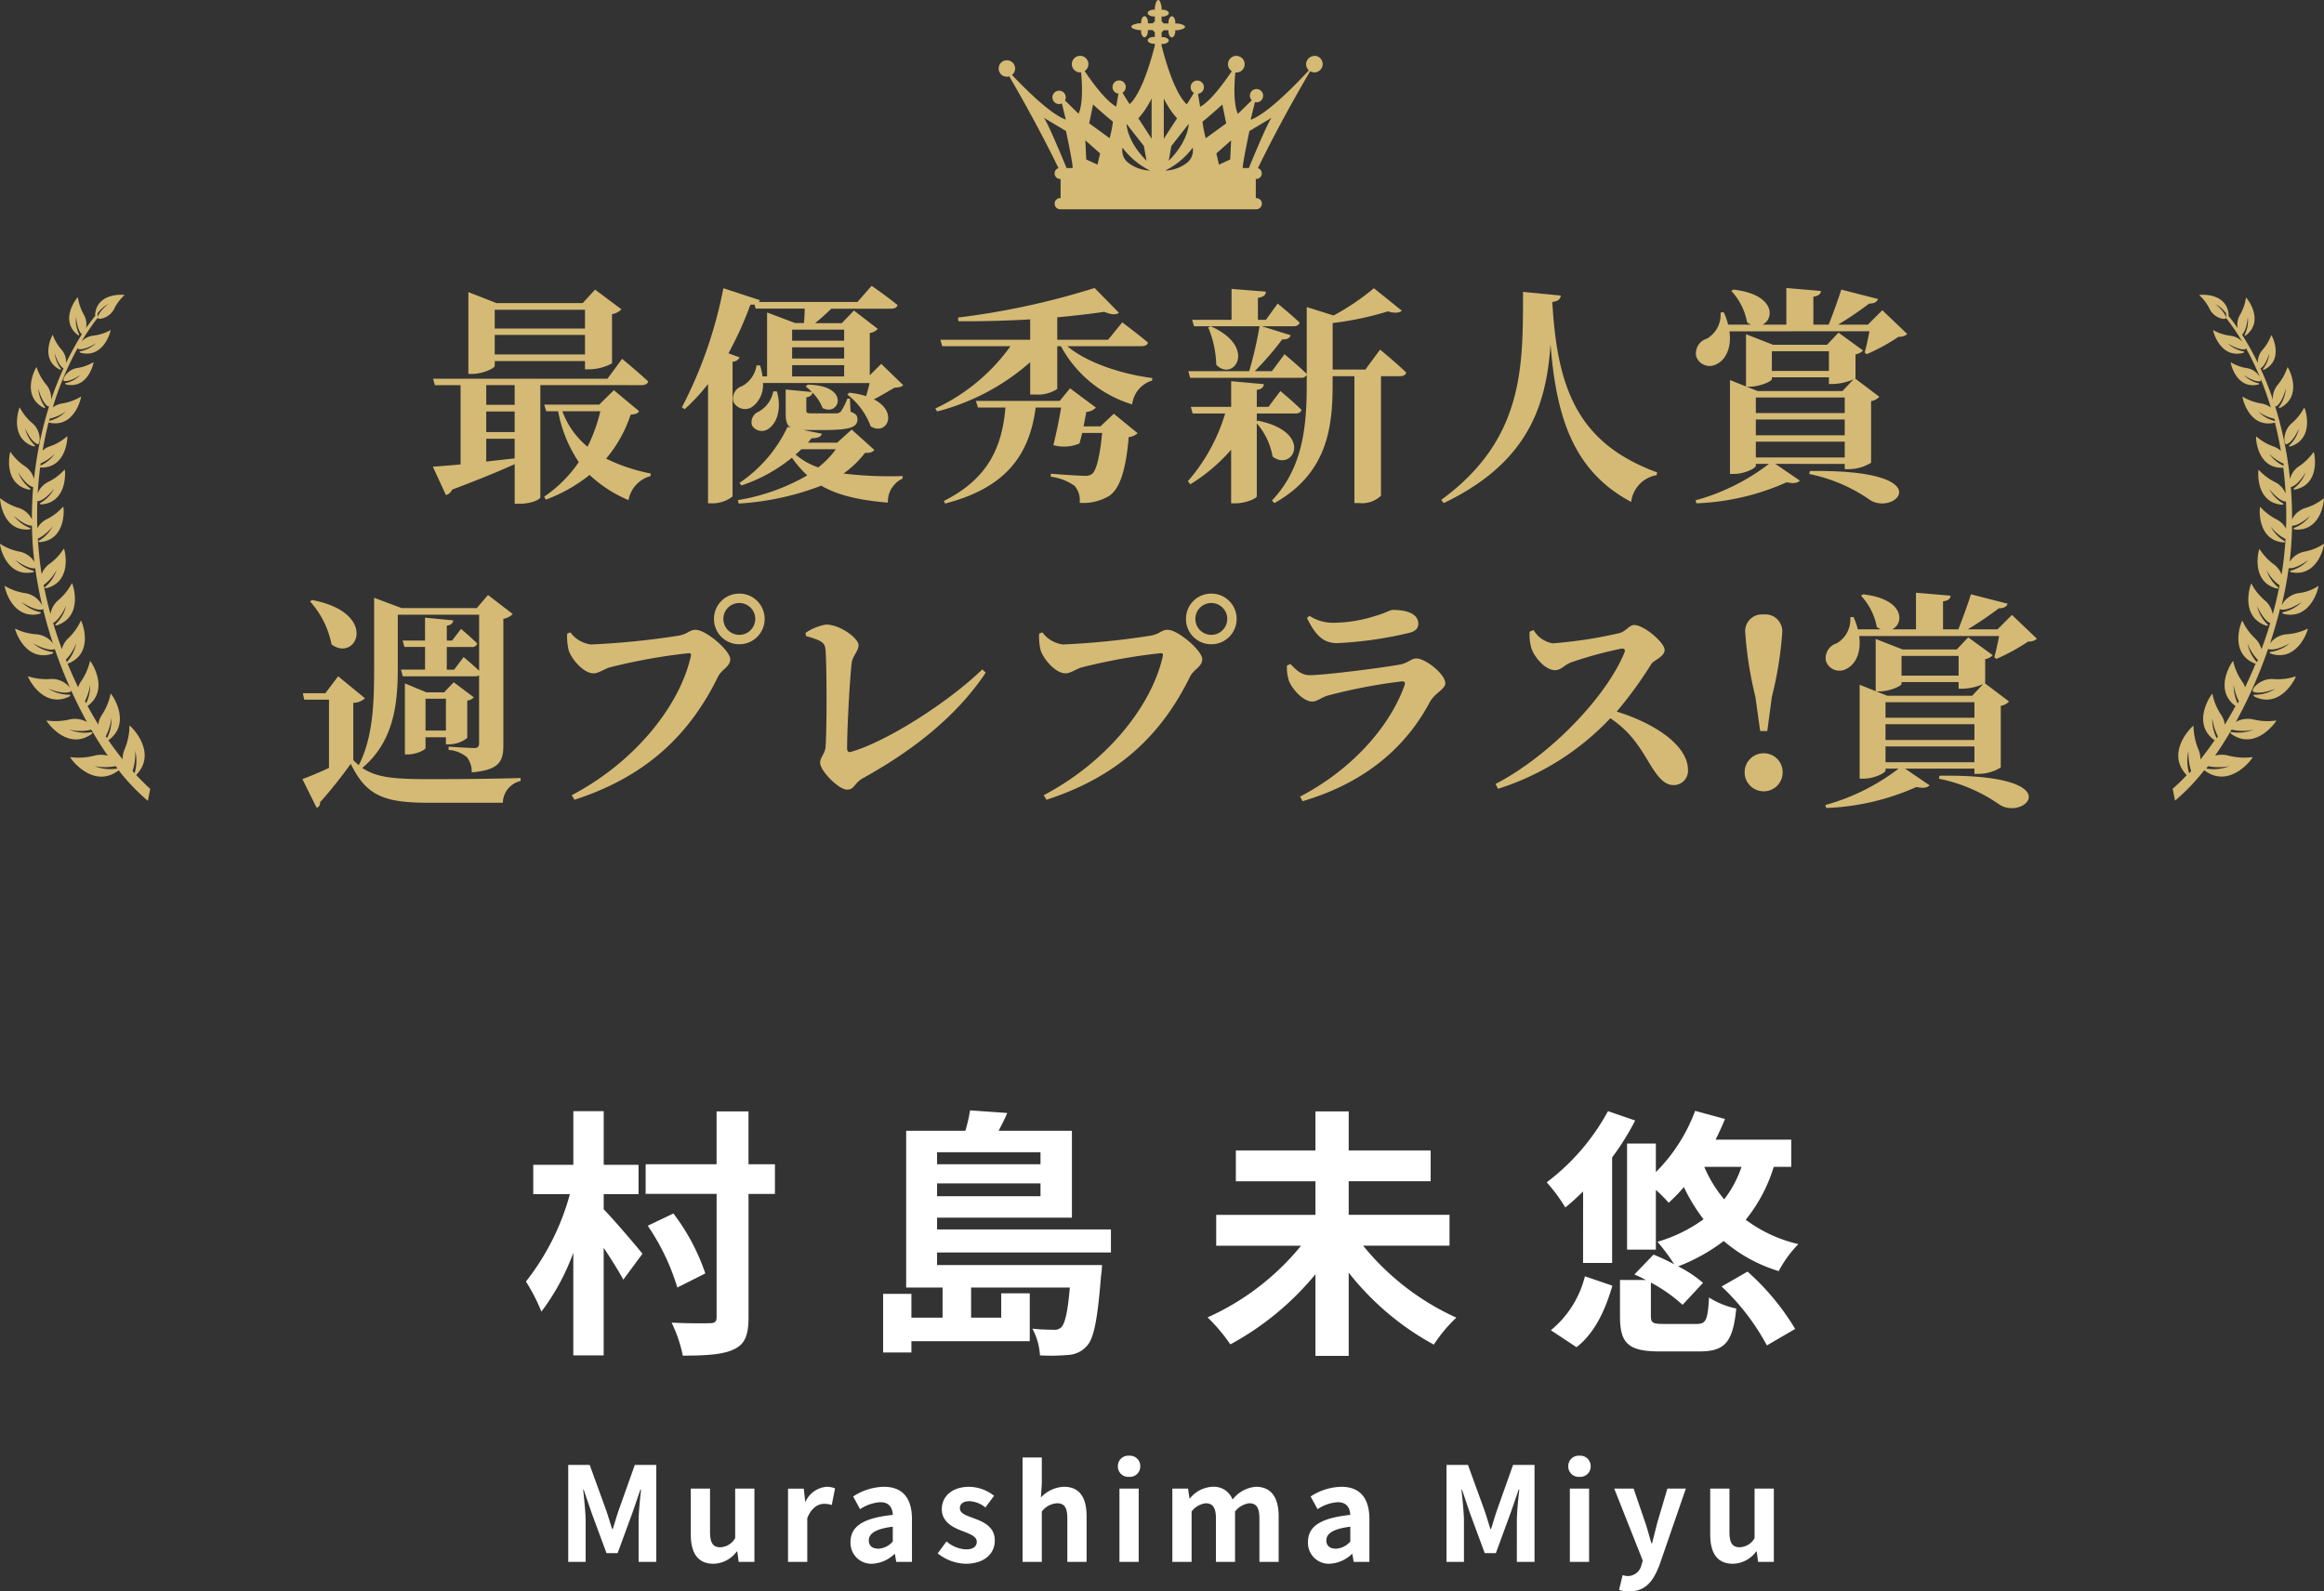 <svg xmlns="http://www.w3.org/2000/svg" width="284" height="194.527" viewBox="0 0 284 194.527">
  <rect x="0" y="0" width="284" height="194.527" fill="#333333" stroke="none"/>
  <g id="グループ_363" data-name="グループ 363" transform="translate(-2854 -3877.215)">
    <path id="パス_203" data-name="パス 203" d="M-68.224-16.96h4.256v-3.584h-4.256V-27.1h-3.712v6.56h-4.9v3.584h4.48A30,30,0,0,1-77.728-6.272a22.173,22.173,0,0,1,1.888,3.68,27.531,27.531,0,0,0,3.9-7.2V2.752h3.712V-10.4c.928,1.408,1.856,2.88,2.4,3.9l2.336-3.168c-.672-.864-3.68-4.384-4.736-5.44ZM-47.3-20.608h-3.232v-6.464h-3.9v6.464H-63.1v3.616h8.672v15.04c0,.576-.192.768-.8.768-.672.032-2.688.032-4.7-.064A16.708,16.708,0,0,1-58.56,2.784c2.848,0,4.928-.128,6.24-.768,1.312-.608,1.792-1.664,1.792-3.9v-15.1H-47.3ZM-55.808-7.264a25.653,25.653,0,0,0-3.9-7.328l-3.136,1.5a27.317,27.317,0,0,1,3.616,7.552Zm40.96-14.816v1.472h-12.64V-22.08ZM-27.488-16.7v-1.568h12.64V-16.7ZM-6.24-9.824V-12.64H-27.488v-1.44h16.48V-24.7h-8.96c.352-.672.736-1.408,1.056-2.176l-4.544-.32a18.2,18.2,0,0,1-.576,2.5h-7.232V-5.536h4.448v3.68h-3.808V-4.768H-34.08V2.4h3.456V1.024H-16.16V-4.832h-3.488v2.976h-3.68v-3.68h12.064c-.256,3.072-.608,4.384-1.024,4.832a1.113,1.113,0,0,1-.96.32A22.816,22.816,0,0,1-15.84-.512a7.821,7.821,0,0,1,.928,3.264,24.193,24.193,0,0,0,3.584-.064A3.179,3.179,0,0,0-9.184,1.6C-8.32.7-7.872-1.664-7.456-6.912a11.593,11.593,0,0,0,.128-1.376h-20.16V-9.824Zm41.376-.832v-3.776H22.816v-4.1H32.832V-22.3H22.816v-4.768H18.752V-22.3H9.024v3.776h9.728v4.1H6.624v3.776H16.992A31.178,31.178,0,0,1,5.568-1.888a20.819,20.819,0,0,1,2.784,3.3,35.141,35.141,0,0,0,10.4-8.576V2.816h4.064V-7.36a33.719,33.719,0,0,0,10.4,8.8,18.135,18.135,0,0,1,2.752-3.3,31.227,31.227,0,0,1-11.392-8.8Zm16.32,2.112h3.552v-12.9a32,32,0,0,0,2.816-4.512L54.5-27.1a27.012,27.012,0,0,1-7.488,8.7,19.992,19.992,0,0,1,2.272,3.072c.736-.576,1.44-1.248,2.176-1.952Zm-.8,10.3c2.3-1.792,3.552-4.672,4.384-7.52L51.68-6.912A12.347,12.347,0,0,1,47.52-.32ZM68.384-5.664a28.051,28.051,0,0,1,5.536,7.2L77.376-.48a29.939,29.939,0,0,0-5.824-7.008Zm2.432-14.624A13.442,13.442,0,0,1,68.7-16.32a15.742,15.742,0,0,1-2.432-3.968Zm6.08,0v-3.328H67.648c.416-.832.8-1.664,1.152-2.528l-3.648-.992a20.9,20.9,0,0,1-4.8,7.488v-3.488h-3.52v12.96h3.52v-7.3A17.974,17.974,0,0,1,61.92-15.9a21.242,21.242,0,0,0,1.856-1.92,21.884,21.884,0,0,0,2.4,3.936,18.127,18.127,0,0,1-5.632,2.752,23.651,23.651,0,0,1,2.048,2.752,25.387,25.387,0,0,0-2.528-1.184L57.728-7.136c.448.192.928.416,1.408.672H55.968v4.416c0,3.264.928,4.32,4.864,4.32h4.8c3.1,0,4.128-1.024,4.544-5.248A9.962,9.962,0,0,1,66.848-4.32c-.16,2.816-.384,3.232-1.536,3.232h-4c-1.344,0-1.568-.128-1.568-.992V-6.144a18.7,18.7,0,0,1,3.872,2.72l2.5-2.688a15.153,15.153,0,0,0-3.04-2.016,22.207,22.207,0,0,0,5.568-3.1,18.676,18.676,0,0,0,6.72,3.68,14.262,14.262,0,0,1,2.4-3.3,17.3,17.3,0,0,1-6.432-2.976,19.161,19.161,0,0,0,3.424-6.464Z" transform="translate(2996 4040.142)" fill="#fff"/>
    <path id="パス_202" data-name="パス 202" d="M-73.56,0h2.128V-4.944c0-1.12-.192-2.768-.3-3.888h.064l.944,2.784,1.84,4.976h1.36L-65.7-6.048l.96-2.784h.08c-.128,1.12-.3,2.768-.3,3.888V0h2.16V-11.856h-2.624L-67.4-6.3c-.256.736-.464,1.52-.72,2.272h-.08c-.24-.752-.464-1.536-.72-2.272l-2.016-5.552H-73.56Zm17.744.224a3.6,3.6,0,0,0,2.848-1.5h.064L-52.728,0h1.92V-8.96H-53.16v6.048a2.159,2.159,0,0,1-1.824,1.12c-.864,0-1.248-.5-1.248-1.872v-5.3h-2.352v5.6C-58.584-1.12-57.752.224-55.816.224ZM-46.7,0h2.352V-5.344C-43.848-6.64-43-7.1-42.3-7.1a2.993,2.993,0,0,1,.944.144l.4-2.032a2.535,2.535,0,0,0-1.056-.192,3.1,3.1,0,0,0-2.544,1.808H-44.6l-.176-1.584H-46.7Zm10.288.224A4.213,4.213,0,0,0-33.7-.96h.064l.16.96h1.92V-5.232c0-2.592-1.168-3.952-3.44-3.952A7.158,7.158,0,0,0-38.744-8l.848,1.552A5.062,5.062,0,0,1-35.432-7.3c1.1,0,1.488.672,1.536,1.552-3.616.384-5.168,1.392-5.168,3.312A2.545,2.545,0,0,0-36.408.224Zm.768-1.84c-.688,0-1.184-.3-1.184-1.008,0-.8.736-1.408,2.928-1.68V-2.5A2.435,2.435,0,0,1-35.64-1.616ZM-25,.224c2.336,0,3.568-1.264,3.568-2.832,0-1.664-1.312-2.256-2.5-2.7C-24.872-5.664-25.7-5.9-25.7-6.56c0-.512.384-.864,1.2-.864a3.335,3.335,0,0,1,1.92.768l1.056-1.424a4.966,4.966,0,0,0-3.04-1.1c-2.048,0-3.344,1.136-3.344,2.736,0,1.5,1.264,2.192,2.4,2.624.944.368,1.872.672,1.872,1.344,0,.56-.4.944-1.3.944a3.89,3.89,0,0,1-2.4-.976L-28.408-1.04A5.683,5.683,0,0,0-25,.224ZM-18.04,0h2.352V-6.16a2.518,2.518,0,0,1,1.856-1.008c.88,0,1.264.48,1.264,1.872V0h2.352V-5.584c0-2.256-.832-3.6-2.768-3.6A4.078,4.078,0,0,0-15.8-7.872l.112-1.68v-3.216H-18.04ZM-6.2,0h2.352V-8.96H-6.2Zm1.184-10.4a1.261,1.261,0,0,0,1.36-1.3,1.257,1.257,0,0,0-1.36-1.28A1.262,1.262,0,0,0-6.392-11.7,1.265,1.265,0,0,0-5.016-10.4ZM.264,0H2.616V-6.16A2.554,2.554,0,0,1,4.328-7.168c.848,0,1.264.48,1.264,1.872V0H7.928V-6.16A2.614,2.614,0,0,1,9.656-7.168c.848,0,1.248.48,1.248,1.872V0h2.352V-5.584c0-2.256-.88-3.6-2.784-3.6A3.974,3.974,0,0,0,7.624-7.616,2.439,2.439,0,0,0,5.16-9.184,3.773,3.773,0,0,0,2.408-7.76H2.36l-.176-1.2H.264ZM19.5.224A4.213,4.213,0,0,0,22.2-.96h.064l.16.96h1.92V-5.232c0-2.592-1.168-3.952-3.44-3.952A7.158,7.158,0,0,0,17.16-8l.848,1.552A5.062,5.062,0,0,1,20.472-7.3c1.1,0,1.488.672,1.536,1.552-3.616.384-5.168,1.392-5.168,3.312A2.545,2.545,0,0,0,19.5.224Zm.768-1.84c-.688,0-1.184-.3-1.184-1.008,0-.8.736-1.408,2.928-1.68V-2.5A2.435,2.435,0,0,1,20.264-1.616ZM33.768,0H35.9V-4.944c0-1.12-.192-2.768-.3-3.888h.064L36.6-6.048l1.84,4.976H39.8l1.824-4.976.96-2.784h.08c-.128,1.12-.3,2.768-.3,3.888V0h2.16V-11.856H41.9L39.928-6.3c-.256.736-.464,1.52-.72,2.272h-.08c-.24-.752-.464-1.536-.72-2.272l-2.016-5.552H33.768ZM48.84,0h2.352V-8.96H48.84Zm1.184-10.4a1.261,1.261,0,0,0,1.36-1.3,1.257,1.257,0,0,0-1.36-1.28,1.262,1.262,0,0,0-1.376,1.28A1.265,1.265,0,0,0,50.024-10.4Zm6.064,14c2,0,2.96-1.216,3.744-3.328L63.016-8.96H60.76L59.528-4.8c-.208.832-.432,1.7-.64,2.528h-.08c-.256-.864-.48-1.728-.752-2.528L56.632-8.96H54.264l3.488,8.8-.16.528a1.715,1.715,0,0,1-1.68,1.36,2.41,2.41,0,0,1-.624-.112l-.432,1.808A3.794,3.794,0,0,0,56.088,3.6ZM68.76.224a3.6,3.6,0,0,0,2.848-1.5h.064L71.848,0h1.92V-8.96H71.416v6.048a2.159,2.159,0,0,1-1.824,1.12c-.864,0-1.248-.5-1.248-1.872v-5.3H65.992v5.6C65.992-1.12,66.824.224,68.76.224Z" transform="translate(2997 4068.142)" fill="#fff"/>
    <path id="パス_204" data-name="パス 204" d="M-105.112-22.764A11.046,11.046,0,0,1-102.48-17.5c3.08,2.24,5.852-3.864-2.38-5.432Zm10.724,1.624h9.94v6.86c-.812-.784-1.9-1.68-1.9-1.68L-87.5-14.42h-.9v-2.772h3.024a.647.647,0,0,0,.7-.42c-.756-.756-1.988-1.792-1.988-1.792l-1.092,1.428H-88.4V-19.8c.56-.084.728-.308.784-.644l-3.444-.336v2.8H-93.8l.224.784h2.52v2.772H-94l.224.812h8.82a.9.9,0,0,0,.5-.112V-5.4c0,.364-.14.56-.588.56-.616,0-3.136-.168-3.136-.168v.392a3.939,3.939,0,0,1,2.24.9,2.893,2.893,0,0,1,.588,1.848c3.388-.28,3.864-1.372,3.864-3.3V-20.636a2.087,2.087,0,0,0,1.148-.588l-3.024-2.324-1.372,1.6h-9.184l-3.36-1.26V-14.9c0,4.144-.056,8.624-1.876,12.152a6.712,6.712,0,0,1-.672-.616v-7a2.139,2.139,0,0,0,1.428-.56l-3.276-2.688-1.568,2.072h-2.744l.168.784h3.024v8.344c-1.2.56-2.408,1.064-3.248,1.372l1.736,3.5a.6.6,0,0,0,.42-.672,55.259,55.259,0,0,0,3.752-4.7c1.932,3.976,4.144,4.76,9.6,4.76h8.988A2.778,2.778,0,0,1-79.38-.812v-.364c-3.556.112-7.952.14-11.2.14-4.284,0-6.412-.2-8.148-1.372,4.116-3.444,4.34-8.456,4.34-12.488ZM-91-6.972v-3.892h2.492v3.892Zm2.94,1.68A3.613,3.613,0,0,0-85.9-6.076V-10.64a1.368,1.368,0,0,0,.812-.392l-2.464-1.848-1.176,1.232h-2.156L-93.52-12.74v8.68h.364C-92.12-4.06-91-4.62-91-4.844V-6.16h2.492v.868Zm35.392-12.236a3.083,3.083,0,0,0,3.108-3.108,3.077,3.077,0,0,0-3.108-3.08,3.071,3.071,0,0,0-3.08,3.08A3.077,3.077,0,0,0-52.668-17.528Zm0-5.04a1.942,1.942,0,0,1,1.96,1.932,1.948,1.948,0,0,1-1.96,1.96,1.942,1.942,0,0,1-1.932-1.96A1.936,1.936,0,0,1-52.668-22.568ZM-73.3-18.984l-.392.168a7.523,7.523,0,0,0,.168,1.96c.28,1.036,1.792,2.884,3.052,2.884.644,0,1.344-.56,1.988-.728a69.436,69.436,0,0,1,9.66-1.736c.2,0,.308.084.252.336C-59.92-9.968-65.492-3.08-73.136.924l.336.56c9.072-2.94,14.2-8.232,17.556-15.064.448-.9,1.484-1.2,1.484-2.128,0-1.008-2.94-3.584-4.228-3.584-.784,0-.84.448-1.988.7A96.39,96.39,0,0,1-70.784-17.5,3.692,3.692,0,0,1-73.3-18.984Zm28.784.448c2.156.616,2.324.868,2.408,1.792.14,2.1.168,9.268,0,11.7-.028.84-.672,1.344-.672,1.988,0,1.008,2.268,3.3,3.3,3.3.9,0,.868-.812,1.932-1.4C-31.528-4.48-26.124-8.68-22.54-14.056l-.42-.392c-4.34,4.172-11.816,8.876-16.072,10.08-.308.084-.448-.084-.448-.448,0-2.716.364-8.932.56-10.416.084-.84.84-1.456.84-2.184,0-.84-2.268-2.52-3.976-2.52a6.505,6.505,0,0,0-2.492,1.008ZM5.012-17.528A3.083,3.083,0,0,0,8.12-20.636a3.077,3.077,0,0,0-3.108-3.08,3.071,3.071,0,0,0-3.08,3.08A3.077,3.077,0,0,0,5.012-17.528Zm0-5.04a1.942,1.942,0,0,1,1.96,1.932,1.948,1.948,0,0,1-1.96,1.96,1.942,1.942,0,0,1-1.932-1.96A1.936,1.936,0,0,1,5.012-22.568Zm-20.636,3.584-.392.168a7.523,7.523,0,0,0,.168,1.96c.28,1.036,1.792,2.884,3.052,2.884.644,0,1.344-.56,1.988-.728a69.436,69.436,0,0,1,9.66-1.736c.2,0,.308.084.252.336C-2.24-9.968-7.812-3.08-15.456.924l.336.56C-6.048-1.456-.924-6.748,2.436-13.58c.448-.9,1.484-1.2,1.484-2.128,0-1.008-2.94-3.584-4.228-3.584-.784,0-.84.448-1.988.7A96.39,96.39,0,0,1-13.1-17.5,3.692,3.692,0,0,1-15.624-18.984ZM14.5-13.1c.28.868,1.68,2.576,2.856,2.576.616,0,1.148-.532,1.988-.756a66,66,0,0,1,8.96-1.708c.336-.028.448.112.336.476-1.6,4.536-5.88,10-12.768,13.608l.308.56c8.288-2.436,12.936-7.2,15.54-12.1.616-1.148,1.9-1.568,1.9-2.324,0-1.092-2.408-3.024-3.556-3.024-.616,0-1.008.588-2.044.756-2.128.392-9.212,1.288-10.92,1.288-1.064,0-1.6-.532-2.408-1.372l-.42.2A5.008,5.008,0,0,0,14.5-13.1Zm15.82-6.944c0-1.12-1.232-1.68-3.108-1.68-.392,0-.812.364-2.212.756a17.027,17.027,0,0,1-4.9.812,5.3,5.3,0,0,1-3.08-.84l-.308.252c1.008,2.044,1.932,3.08,3.7,3.08A46.953,46.953,0,0,0,29.12-18.9C30.016-19.1,30.324-19.488,30.324-20.048Zm13.608.98a5.8,5.8,0,0,0,.224,2.044c.336,1.036,1.652,2.66,2.884,2.66.784,0,1.12-.672,2.044-.98A47.873,47.873,0,0,1,55.188-17c.308,0,.476.112.308.532C53.228-11,46.34-3.864,39.76-.448l.308.588a32.192,32.192,0,0,0,13.72-8.624c2.6,1.736,3.7,3.724,4.984,5.852.952,1.484,1.68,2.324,2.772,2.324a1.758,1.758,0,0,0,1.736-1.82c0-3.08-4.116-5.74-8.708-7.168A50.206,50.206,0,0,0,58.8-15.12c.336-.476,1.624-.9,1.624-1.708,0-.9-2.52-3.052-3.724-3.052-.588,0-1.064.812-1.764.98a54.056,54.056,0,0,1-8.176,1.26,3.324,3.324,0,0,1-2.352-1.624ZM72.52.448a2.3,2.3,0,0,0,2.324-2.324A2.3,2.3,0,0,0,72.52-4.2,2.318,2.318,0,0,0,70.2-1.876,2.318,2.318,0,0,0,72.52.448Zm0-21.616a2.052,2.052,0,0,0-2.24,2.3,45.906,45.906,0,0,0,1.232,7.756l.588,4.2h.868l.56-4.2a44.106,44.106,0,0,0,1.26-7.756A2.072,2.072,0,0,0,72.52-21.168ZM101.3-18.536c-.168.868-.392,1.9-.588,2.6l.252.2a24.482,24.482,0,0,0,3.892-2.128,1.453,1.453,0,0,0,1.064-.336l-3.052-2.912-1.764,1.764h-3.64a44.33,44.33,0,0,0,3.808-2.576c.616,0,.952-.2,1.064-.56l-4.48-1.148c-.392,1.232-1.008,2.94-1.54,4.284H94.444v-3.416c.7-.112.9-.364.924-.7l-4.228-.364v4.48H88.228c1.484-.7,1.568-3.7-3.556-4.284l-.252.168a7.592,7.592,0,0,1,1.932,3.836,2.27,2.27,0,0,0,.5.28H84.028A7.552,7.552,0,0,0,83.5-20.86l-.392.028a3.388,3.388,0,0,1-1.652,3.192,1.879,1.879,0,0,0-1.316,2.184,1.742,1.742,0,0,0,2.52.924c1.064-.532,1.82-1.932,1.54-4ZM87.416-5.04H98.28v1.932H87.416Zm-.784-6.72c1.288,0,2.744-.672,2.744-.924v-.224h6.972v.812h.56a6.784,6.784,0,0,0,2.436-.56L98-11.228H87.64L86.3-11.76Zm9.716-4.34v2.408H89.376V-16.1ZM98.28-7.756v1.932H87.416V-7.756Zm0-.784H87.416v-1.9H98.28Zm0,6.216v.644h.532a5.323,5.323,0,0,0,2.688-.784V-10a1.7,1.7,0,0,0,1.008-.532l-2.968-2.24a.06.06,0,0,0,.056-.056v-2.884a1.664,1.664,0,0,0,.924-.476l-3-2.184-1.4,1.484H89.516l-3.3-1.288v6.384l-1.96-.784v11.48h.476c1.288,0,2.688-.7,2.688-1.008v-.224h1.6a26.015,26.015,0,0,1-8.96,4.452l.112.364A29.626,29.626,0,0,0,91.2-.084c.84.2,1.344.084,1.6-.2l-3-2.044ZM93.94-1.092A19.672,19.672,0,0,1,101.3,2.044c3.108,2.128,8.96-3.724-7.28-3.5Z" transform="translate(2997 3973.495)" fill="#d5ba75" stroke="rgba(0,0,0,0)" stroke-width="1"/>
    <path id="パス_19" data-name="パス 19" d="M756.264,425.215a1.013,1.013,0,0,0-1.013,1.013,1,1,0,0,0,.336.746c-1.493,1.617-5.09,5.344-7.12,6.038l.53-2.159a.8.8,0,0,0,1-.786.81.81,0,1,0-1.389.567l-1.7,1.66c-.566-1.267-.439-3.7-.307-5.064.039,0,.076.011.116.011a1.018,1.018,0,1,0-.55-.164c-.864,1.284-2.565,3.647-3.86,4.348-.09-.505-.2-1.109-.269-1.588a.811.811,0,1,0-.5-.108c-.252.419-.581.955-.875,1.4-1.421-1.339-2.519-4.98-3.079-7.19v-.193h.174c.3,0,.7-.169.706-.41l0-.006c0-.238-.4-.413-.7-.413h-.175c0-.055,0-.114,0-.176,0-.021,0-.04,0-.061,0-.142,0-.267,0-.364a.776.776,0,0,0,.247-.248h.37l.222,0,0,.174c0,.3.169.7.408.7h.007c.239,0,.414-.4.414-.7v-.174h.177c.3,0,1.02-.171,1.022-.41l0,0c0-.239-.716-.414-1.018-.414h-.174l0-.176c0-.3-.171-.7-.409-.705l-.006,0c-.239,0-.414.4-.414.7v.173h-.177a.868.868,0,0,0-.108.006h-.314a.762.762,0,0,0-.248-.249c0-.225,0-.434,0-.6.053,0,.111,0,.172,0,.3,0,.7-.169.706-.408l0-.006c0-.239-.4-.413-.7-.413h-.175c0-.055,0-.114,0-.178,0-.3-.169-1.02-.408-1.022l-.005,0c-.239,0-.414.716-.414,1.019v.174c-.059,0-.119,0-.176,0-.3,0-.7.171-.7.41v0c0,.239.4.414.7.414h.174v.178a.921.921,0,0,0,.006.108v.312a.813.813,0,0,0-.25.247h-.6l0-.172c0-.3-.17-.7-.41-.705l-.006,0c-.239,0-.414.4-.414.7v.173h-.177c-.3,0-1.02.169-1.022.408l0,.006c0,.239.717.414,1.019.414h.175l0,.177c0,.3.17.7.41.7h.006c.238,0,.412-.4.412-.7v-.174h.179a.863.863,0,0,0,.108-.006h.313a.773.773,0,0,0,.251.252v.371s0,.084,0,.221h-.173c-.3,0-.7.169-.7.408v.006c0,.239.4.414.7.414h.174v.209c-.561,2.211-1.657,5.842-3.077,7.179-.294-.445-.623-.981-.874-1.4a.809.809,0,1,0-.5.108c-.073.48-.179,1.083-.269,1.588-1.294-.7-3-3.064-3.859-4.348a1.011,1.011,0,1,0-.551.164c.039,0,.078-.008.116-.011.131,1.368.258,3.8-.307,5.064l-1.657-1.619a.8.8,0,0,0,.094-.372.815.815,0,1,0-.478.737l.484,1.972c-1.814-.621-4.88-3.662-6.577-5.456a1.006,1.006,0,1,0-.618.218,1.028,1.028,0,0,0,.282-.046c3.121,5.342,5.258,9.646,6.016,11.218a.679.679,0,0,0,.21,1.326h.049v2.338h-.049a.682.682,0,0,0,0,1.365h23.962a.682.682,0,0,0,0-1.365H749.1v-2.338h.049a.679.679,0,0,0,.21-1.326c.787-1.632,3.065-6.215,6.388-11.85a1,1,0,0,0,.513.145,1.013,1.013,0,0,0,0-2.026Zm-29.547,13.7h-.744s-2.228-5.467-2.767-6.143l2.7,1.62S726.784,438.507,726.716,438.91Zm3.04-.413-1.378-.637-.107-2.331,1.8,1.59Zm1.483-3.233-2.5-1.821s.271-1.284.474-2.3c0,0,1.551,1.418,2.43,2.094A14.575,14.575,0,0,1,731.239,435.264Zm4.187.954.318,1.8c-2.438-2.44-2.438-4.506-2.438-4.506Zm-2.015,1.972a1.935,1.935,0,0,1-.6-1.769,9.384,9.384,0,0,0,3.369,2.8A4.619,4.619,0,0,1,733.411,438.19Zm2.957-2.857c-.336-.541-1.619-2.5-1.619-2.5a10.446,10.446,0,0,0,1.619-2.431Zm4.531-1.818s0,2.067-2.438,4.506l.319-1.8Zm-3.041-3.11a10.392,10.392,0,0,0,1.62,2.431s-1.282,1.957-1.62,2.5Zm2.936,7.785a4.621,4.621,0,0,1-2.771,1.031,9.385,9.385,0,0,0,3.369-2.8A1.934,1.934,0,0,1,740.794,438.19Zm1.789-4.949c.877-.676,2.429-2.094,2.429-2.094.2,1.013.473,2.3.473,2.3l-2.5,1.821A14.589,14.589,0,0,1,742.584,433.24Zm3.393,4.621-1.378.637-.318-1.378,1.8-1.59Zm2.277,1.049h-.742c-.068-.4.81-4.523.81-4.523l2.7-1.62C750.482,433.443,748.253,438.91,748.253,438.91Z" transform="translate(2258.362 3458.841)" fill="#d5ba75"/>
    <path id="パス_48" data-name="パス 48" d="M12.087,13.628c-.367.056-.011.189-.011.189,2.644.578,3.366-2.633,3.322-2.733a5.526,5.526,0,0,1-1.933.711c-1.3.156-2,1.522-1.655,1.589.722.144,1.989-.733,1.989-.733A3.79,3.79,0,0,1,12.087,13.628Zm.322,38.35s.411-.278-.078-.244A4.833,4.833,0,0,1,9.887,51s1.822.767,2.7.367c.411-.189-.844-1.722-2.533-1.544a7.157,7.157,0,0,1-2.666-.344C7.366,49.613,9.21,53.479,12.409,51.979ZM8.021,21.361s.433.078.111-.2a4.323,4.323,0,0,1-1.1-2s.711,1.655,1.522,1.944c.378.144.522-1.655-.678-2.6a6.456,6.456,0,0,1-1.489-1.889C6.3,16.684,5.044,20.316,8.021,21.361ZM20.608,61.544a.034.034,0,0,1,.022-.011c2.655-2.755-.678-6-.833-6.021a7.642,7.642,0,0,1-.578,2.855,3.091,3.091,0,0,0-.267,1.266q-.883-1.1-1.733-2.333c2.911-2.078.422-5.655.278-5.7a7.351,7.351,0,0,1-1.033,2.544,2.787,2.787,0,0,0-.478,1.244c-.455-.733-.889-1.5-1.311-2.277,2.744-1.989.422-5.455.3-5.51a7.2,7.2,0,0,1-1.067,2.466,2.875,2.875,0,0,0-.389.755c-.455-.944-.889-1.922-1.3-2.911a.93.93,0,0,0,.133-.011c3.177-1.289,1.633-5.155,1.511-5.233A6.971,6.971,0,0,1,12.354,44.8a2.735,2.735,0,0,0-.822,1.366c-.389-1.055-.744-2.122-1.067-3.211.844-.389,1.589-2.1,1.589-2.1a4.6,4.6,0,0,1-1.2,2.166c-.356.3.111.222.111.222,3.244-1.122,1.911-5.066,1.8-5.144a6.88,6.88,0,0,1-1.622,2.044,2.791,2.791,0,0,0-1,1.733c-.322-1.178-.6-2.366-.833-3.555a5.223,5.223,0,0,0,1.578-1.844,4.483,4.483,0,0,1-1.311,2.011c-.367.267.089.222.089.222,3.222-.844,2.211-4.755,2.111-4.844a6.685,6.685,0,0,1-1.722,1.855,2.67,2.67,0,0,0-.989,1.266c-.122-.722-.222-1.444-.289-2.166S8.632,33.37,8.6,32.659a5.15,5.15,0,0,0,1.822-1.533,4.391,4.391,0,0,1-1.6,1.733c-.4.2.056.222.056.222,3.255-.3,2.911-4.244,2.822-4.344A6.6,6.6,0,0,1,9.732,30.26a2.65,2.65,0,0,0-1.2,1.133c-.033-1.111-.033-2.222.011-3.322a.1.1,0,0,0,.056.011c.878-.089,2-1.533,2-1.533a4.472,4.472,0,0,1-1.6,1.7c-.4.189.056.222.056.222,3.211-.267,2.911-4.166,2.822-4.266a6.49,6.49,0,0,1-1.955,1.489,2.652,2.652,0,0,0-1.344,1.433c.067-1.078.167-2.144.3-3.188l.067.022c3.155.122,3.322-3.722,3.244-3.822a6.242,6.242,0,0,1-2.078,1.222,2.282,2.282,0,0,0-.933.544c.2-1.178.455-2.344.733-3.466l.089.044c3.088.678,3.922-3.077,3.877-3.188a6.468,6.468,0,0,1-2.255.833,2.591,2.591,0,0,0-1.2.489A37.574,37.574,0,0,1,13.476,9.34c0,.078.022.133.089.144.767.189,2.144-.711,2.144-.711a4.027,4.027,0,0,1-1.844.967c-.389.044-.022.2-.022.2,2.8.722,3.688-2.666,3.644-2.777A5.612,5.612,0,0,1,15.4,7.84a2.368,2.368,0,0,0-1.466.722,25.947,25.947,0,0,1,2-2.922l-.044-.5A3.922,3.922,0,0,1,17.22,3.963S16,4.907,15.92,5.641c-.033.344,1.478.078,2.022-1.111A5.6,5.6,0,0,1,19.2,2.885c-.089-.067-3.366-.333-3.6,2.366a.593.593,0,0,0,.033.144c-.389.489-.778.989-1.144,1.522A2.4,2.4,0,0,0,14.2,5.241a6.181,6.181,0,0,1-.711-2.089c-.111.033-2.3,2.777-.044,4.588,0,0,.344.2.156-.144a3.9,3.9,0,0,1-.333-2.055s.111,1.622.711,2.133a38.649,38.649,0,0,0-1.933,3.5,2.24,2.24,0,0,0-.578-1.644,5.689,5.689,0,0,1-1.044-1.778c-.1.056-1.578,2.977.822,4.222,0,0,.356.111.111-.156A3.665,3.665,0,0,1,10.665,10s.411,1.489,1.067,1.833h.011a39.534,39.534,0,0,0-1.522,3.844A2.641,2.641,0,0,0,9.6,13.8a6.322,6.322,0,0,1-1.155-2.111c-.111.056-1.955,3.433.822,4.955,0,0,.411.144.133-.178a4.336,4.336,0,0,1-.744-2.155s.433,1.744,1.178,2.177a.143.143,0,0,0,.144-.022,46.044,46.044,0,0,0-1.844,8.91,2.673,2.673,0,0,0-1.144-1.589A6.513,6.513,0,0,1,5.244,22.05c-.1.089-.911,3.922,2.244,4.611,0,0,.444.022.078-.211A4.38,4.38,0,0,1,6.21,24.56s.922,1.578,1.778,1.778h.044c-.111,1.311-.167,2.633-.156,3.966a2.7,2.7,0,0,0-1.689-1.422A6.555,6.555,0,0,1,4,27.715c-.067.111.256,4.066,3.511,3.822,0,0,.444-.111.011-.233A4.477,4.477,0,0,1,5.655,29.86S6.988,31.1,7.877,31.071c.022,1.122.078,2.266.189,3.4.033.344.067.689.111,1.033a2.774,2.774,0,0,0-1.855-1.266,6.44,6.44,0,0,1-2.344-.955c-.056.122.678,4.088,3.955,3.5,0,0,.433-.156-.011-.233a4.551,4.551,0,0,1-2.044-1.266s1.5,1.133,2.4.989c.211,1.511.5,3.044.855,4.566A2.794,2.794,0,0,0,7,39.314a6.641,6.641,0,0,1-2.455-.889c-.044.133.878,4.188,4.233,3.433,0,0,.444-.178-.022-.244A4.663,4.663,0,0,1,6.6,40.4s1.6,1.111,2.522.922c.067-.011.1-.067.1-.144.344,1.433.755,2.866,1.222,4.277a2.841,2.841,0,0,0-2.1-1.111,6.8,6.8,0,0,1-2.522-.689c-.044.133,1.211,4.111,4.488,3.088,0,0,.433-.211-.044-.244a4.717,4.717,0,0,1-2.244-1.033s1.689.978,2.589.711a.111.111,0,0,0,.056-.044A56.7,56.7,0,0,0,14.6,55.078a2.944,2.944,0,0,0-2.2-.3,7.539,7.539,0,0,1-2.744.111c0,.144,2.511,3.733,5.477,1.678,0,0,.356-.344-.111-.233A4.8,4.8,0,0,1,12.443,56a5.542,5.542,0,0,0,2.689.011c.655,1.122,1.322,2.189,2.022,3.188a3.11,3.11,0,0,0-1.689,0,7.865,7.865,0,0,1-2.911.167c0,.156,2.744,3.911,5.844,1.678a.809.809,0,0,0,.067-.078,25.232,25.232,0,0,0,3.577,3.744l.289-1.455C21.753,62.711,21.175,62.144,20.608,61.544ZM10.054,17.983a5.523,5.523,0,0,0,1.966-.867,4.3,4.3,0,0,1-1.978,1.133c-.022,0-.033.011-.056.011C10.01,18.161,10.032,18.072,10.054,17.983Zm-1.1,5.466a5.491,5.491,0,0,0,1.733-1.189,4.355,4.355,0,0,1-1.755,1.466c-.011,0-.011.011-.022.011A2.248,2.248,0,0,0,8.954,23.449ZM12.02,47.457a5.813,5.813,0,0,0,1.266-2.022,4.692,4.692,0,0,1-1.078,2.233l-.078.078A1.543,1.543,0,0,0,12.02,47.457ZM14.5,52.779c-.044-.089-.089-.178-.144-.267a6.42,6.42,0,0,0,.633-2A4.869,4.869,0,0,1,14.5,52.779Zm2.555,4.266c-.056-.078-.1-.156-.156-.233a6.472,6.472,0,0,0,.689-2.244A4.937,4.937,0,0,1,17.053,57.045Zm1.222,3.722a5.2,5.2,0,0,1-2.744-.3,6.837,6.837,0,0,0,2.577,0c.067.1.144.189.222.289A.1.1,0,0,0,18.275,60.767Zm1.9.3A7.223,7.223,0,0,0,20.5,58.6a5.226,5.226,0,0,1-.078,2.733C20.33,61.244,20.253,61.155,20.175,61.067Z" transform="translate(2850.026 3910.4)" fill="#d5ba75"/>
    <path id="パス_49" data-name="パス 49" d="M640.287,13.67c.344-.067-.356-1.433-1.655-1.6a5.527,5.527,0,0,1-1.933-.711c-.044.1.667,3.311,3.311,2.733,0,0,.356-.133-.011-.189a3.639,3.639,0,0,1-1.7-.978C638.31,12.937,639.565,13.815,640.287,13.67Zm1.7,36.417c-1.7-.178-2.944,1.355-2.533,1.544.878.4,2.7-.367,2.7-.367A4.7,4.7,0,0,1,639.71,52c-.478-.033-.078.244-.078.244,3.2,1.511,5.044-2.366,5.022-2.5A6.885,6.885,0,0,1,641.987,50.088Zm3.066-10.521a2.816,2.816,0,0,0-2.144,1.522c.367-1.522.655-3.055.867-4.566.889.144,2.4-.989,2.4-.989a4.552,4.552,0,0,1-2.044,1.266c-.444.089-.011.233-.011.233,3.266.6,4.022-3.366,3.966-3.488a6.564,6.564,0,0,1-2.344.955,2.713,2.713,0,0,0-1.855,1.266c.044-.344.078-.689.111-1.033.111-1.133.167-2.277.189-3.4.889.033,2.222-1.211,2.222-1.211a4.568,4.568,0,0,1-1.866,1.444c-.422.122.011.233.011.233,3.255.256,3.577-3.7,3.511-3.811a6.555,6.555,0,0,1-2.189,1.167,2.688,2.688,0,0,0-1.689,1.411c0-1.333-.044-2.655-.156-3.966.011,0,.033.011.044,0,.855-.2,1.778-1.789,1.778-1.789A4.407,4.407,0,0,1,644.5,26.7c-.367.244.078.211.078.211,3.155-.678,2.344-4.511,2.244-4.6a6.7,6.7,0,0,1-1.744,1.733,2.642,2.642,0,0,0-1.144,1.589,45.057,45.057,0,0,0-1.822-8.91.121.121,0,0,0,.133.022c.755-.422,1.178-2.177,1.178-2.177a4.249,4.249,0,0,1-.755,2.155c-.278.322.133.178.133.178,2.777-1.522.944-4.888.833-4.955a6.591,6.591,0,0,1-1.155,2.111,2.6,2.6,0,0,0-.633,1.878,38.447,38.447,0,0,0-1.522-3.844h.011c.655-.344,1.067-1.822,1.067-1.822a3.609,3.609,0,0,1-.7,1.822c-.244.278.111.156.111.156,2.411-1.233.933-4.166.833-4.211A5.689,5.689,0,0,1,640.6,9.815a2.253,2.253,0,0,0-.589,1.644,33.506,33.506,0,0,0-1.944-3.488c.6-.511.711-2.133.711-2.133a3.9,3.9,0,0,1-.333,2.055c-.2.344.144.144.144.144,2.255-1.8.078-4.555-.033-4.588a5.8,5.8,0,0,1-.711,2.078,2.326,2.326,0,0,0-.3,1.666c-.367-.533-.744-1.044-1.144-1.522a.774.774,0,0,0,.033-.156c-.233-2.7-3.511-2.444-3.6-2.366a5.421,5.421,0,0,1,1.255,1.644c.533,1.189,2.044,1.466,2.011,1.122-.078-.733-1.289-1.678-1.289-1.678a3.823,3.823,0,0,1,1.333,1.178l-.044.5a25.949,25.949,0,0,1,2,2.922,2.368,2.368,0,0,0-1.466-.722,5.729,5.729,0,0,1-2.089-.689c-.033.111.844,3.5,3.644,2.789,0,0,.367-.156-.022-.2a3.918,3.918,0,0,1-1.844-.967s1.378.9,2.144.711c.056-.011.078-.067.078-.144a36.878,36.878,0,0,1,3.044,7.277,2.553,2.553,0,0,0-1.2-.5,6.468,6.468,0,0,1-2.255-.833c-.044.122.778,3.866,3.866,3.2a.277.277,0,0,0,.089-.044c.289,1.133.533,2.289.733,3.477a2.563,2.563,0,0,0-.944-.555,6.579,6.579,0,0,1-2.078-1.222c-.067.111.089,3.944,3.244,3.833a.132.132,0,0,0,.067-.022c.133,1.044.233,2.111.289,3.188a2.652,2.652,0,0,0-1.344-1.433,6.689,6.689,0,0,1-1.955-1.489c-.078.1-.4,4,2.822,4.277,0,0,.444-.033.056-.222a4.439,4.439,0,0,1-1.589-1.7s1.122,1.455,2,1.533a.083.083,0,0,0,.056-.011c.044,1.1.044,2.2,0,3.322a2.642,2.642,0,0,0-1.189-1.144,6.807,6.807,0,0,1-1.966-1.522c-.089.1-.433,4.044,2.822,4.355,0,0,.456-.022.056-.222a4.474,4.474,0,0,1-1.6-1.733,5.15,5.15,0,0,0,1.822,1.533c-.044.722-.111,1.444-.189,2.177s-.178,1.444-.3,2.166a2.715,2.715,0,0,0-.978-1.266,6.85,6.85,0,0,1-1.722-1.866c-.1.089-1.111,4,2.1,4.844,0,0,.456.044.089-.222a4.483,4.483,0,0,1-1.311-2.011,5.223,5.223,0,0,0,1.578,1.844c-.233,1.189-.511,2.377-.833,3.555a2.825,2.825,0,0,0-.989-1.733A6.879,6.879,0,0,1,639.21,38.4c-.111.078-1.455,4.022,1.789,5.144,0,0,.467.078.111-.222a4.651,4.651,0,0,1-1.2-2.166s.744,1.711,1.611,2.089c-.322,1.078-.678,2.155-1.078,3.2a2.764,2.764,0,0,0-.822-1.378,6.825,6.825,0,0,1-1.511-2.133c-.111.078-1.678,3.944,1.5,5.233a.929.929,0,0,0,.133.011c-.411.989-.844,1.966-1.3,2.911a2.714,2.714,0,0,0-.389-.755,6.931,6.931,0,0,1-1.067-2.466c-.133.056-2.455,3.511.289,5.51-.422.789-.867,1.544-1.311,2.277a2.739,2.739,0,0,0-.478-1.244,7,7,0,0,1-1.033-2.544c-.133.056-2.644,3.622.267,5.7-.567.822-1.144,1.611-1.733,2.344a3.09,3.09,0,0,0-.267-1.266,7.934,7.934,0,0,1-.578-2.855c-.156.022-3.488,3.255-.844,6.021a.039.039,0,0,0,.022.011,21.867,21.867,0,0,1-1.722,1.666l.289,1.455a25.122,25.122,0,0,0,3.577-3.733.809.809,0,0,0,.067.078c3.1,2.244,5.844-1.511,5.844-1.666a7.865,7.865,0,0,1-2.911-.167,3.114,3.114,0,0,0-1.689-.011c.7-1,1.378-2.066,2.022-3.188a5.588,5.588,0,0,0,2.689,0,4.95,4.95,0,0,1-2.589.322c-.478-.111-.111.233-.111.233,2.955,2.066,5.477-1.522,5.477-1.666a7.241,7.241,0,0,1-2.744-.111,3,3,0,0,0-2.2.289,57.765,57.765,0,0,0,3.944-8.943.111.111,0,0,0,.056.044c.9.267,2.589-.711,2.589-.711a4.709,4.709,0,0,1-2.255,1.033c-.467.033-.033.244-.033.244,3.277,1.022,4.533-2.944,4.5-3.077a6.8,6.8,0,0,1-2.522.689,2.841,2.841,0,0,0-2.1,1.111c.467-1.411.878-2.844,1.233-4.277,0,.078.033.133.1.144.911.189,2.522-.911,2.522-.911a4.568,4.568,0,0,1-2.155,1.211c-.467.067-.022.244-.022.244,3.344.755,4.288-3.3,4.233-3.433A5.358,5.358,0,0,1,645.053,39.567Zm-3.011-21.042a4.244,4.244,0,0,1-1.977-1.133,5.471,5.471,0,0,0,1.966.878c.022.089.044.178.078.278A.158.158,0,0,0,642.043,18.525Zm1.1,5.488a4.319,4.319,0,0,1-1.744-1.466,5.491,5.491,0,0,0,1.733,1.189c.011.089.022.189.033.289C643.154,24.025,643.154,24.013,643.143,24.013ZM631.611,61.6a5.225,5.225,0,0,1-.078-2.733,7.223,7.223,0,0,0,.322,2.466C631.777,61.42,631.7,61.508,631.611,61.6Zm4.888-.867a5.213,5.213,0,0,1-2.744.3.1.1,0,0,0-.056-.011c.078-.1.144-.189.222-.289A6.837,6.837,0,0,0,636.5,60.731Zm-1.522-3.411a4.938,4.938,0,0,1-.533-2.477,6.472,6.472,0,0,0,.689,2.244C635.077,57.165,635.021,57.242,634.977,57.32Zm2.566-4.255a4.9,4.9,0,0,1-.489-2.266,6.419,6.419,0,0,0,.633,2C637.632,52.887,637.588,52.976,637.543,53.065Zm2.355-5.044a.5.5,0,0,0-.078-.078,4.692,4.692,0,0,1-1.078-2.233,5.813,5.813,0,0,0,1.266,2.022A2.226,2.226,0,0,1,639.9,48.021ZM643.52,21.38c.811-.289,1.522-1.944,1.522-1.944a4.225,4.225,0,0,1-1.1,2c-.333.278.1.2.1.2,2.989-1.044,1.733-4.677,1.633-4.744a6.456,6.456,0,0,1-1.489,1.889C643.009,19.736,643.143,21.525,643.52,21.38Z" transform="translate(2489.91 3910.141)" fill="#d5ba75"/>
    <path id="パス_205" data-name="パス 205" d="M-71.512-21.168v2.3H-82.544v-2.3Zm-11.032,5.46v-2.38h11.032v2.38Zm0,.812h11.032v1.008h.56a5.965,5.965,0,0,0,2.744-.728v-6.02a1.988,1.988,0,0,0,1.148-.588l-3.22-2.408-1.512,1.652H-82.32l-3.444-1.344v10h.448c1.316,0,2.772-.7,2.772-.98Zm2.436,5.348H-83.58v-2.408h3.472ZM-83.58-5.4h3.472V-3c-1.2.14-2.352.252-3.472.392Zm0-3.332h3.472v2.52H-83.58Zm18.984-3.22c.42,0,.728-.14.812-.448-1.2-1.12-3.192-2.772-3.192-2.772l-1.792,2.436H-90.076l.224.784h3.136v9.688c-1.428.14-2.6.224-3.388.28l1.6,3.472a1.181,1.181,0,0,0,.756-.672c3.36-1.26,5.852-2.3,7.644-3.108V2.548h.56c1.624,0,2.576-.588,2.576-.784v-13.72Zm-5.04,3.192A20.114,20.114,0,0,1-71.2-4.424a10.142,10.142,0,0,1-3.08-4.34Zm1.652-2.576-1.792,1.764H-76.5l.252.812h1.456a16.5,16.5,0,0,0,2.52,6.216A15.979,15.979,0,0,1-76.5,1.68l.2.364A18.908,18.908,0,0,0-70.952-.98a15.7,15.7,0,0,0,4.76,3.08A3.731,3.731,0,0,1-63.5-.84l.028-.308a21.959,21.959,0,0,1-5.46-1.82,16.212,16.212,0,0,0,3-5.376c.616-.056.868-.14,1.036-.42ZM-46.2-14.392h6.356v1.372H-46.2Zm6.356-4.34v1.344H-46.2v-1.344Zm0,3.528H-46.2v-1.372h6.356Zm3.108,3c-.112.532-.28,1.12-.42,1.6a9.293,9.293,0,0,0-2.072-.42l-.224.224A8.672,8.672,0,0,1-36.6-6.916c1.96,1.2,3.444-1.736.392-3.3.868-.448,1.848-1.036,2.52-1.428.56-.028.84-.084,1.064-.308l-2.688-2.6-1.4,1.4v-5.18a1.522,1.522,0,0,0,.98-.5l-2.912-2.24-1.484,1.54H-43.4c.644-.5,1.372-1.176,1.988-1.764H-34.1c.42,0,.7-.14.784-.448-1.232-1.008-3.164-2.352-3.164-2.352L-38.22-22.12H-50.26a.563.563,0,0,0,.112-.224L-54.6-23.8A53.616,53.616,0,0,1-59.668-9.24l.336.224a23.241,23.241,0,0,0,2.856-3.08V2.492h.532a3.91,3.91,0,0,0,2.464-.84V-14.812a1.029,1.029,0,0,0,.868-.532l-1.372-.5A42.789,42.789,0,0,0-51.3-21.784a2.722,2.722,0,0,0,.5-.028l.14.5h5.992c0,.56-.028,1.2-.084,1.764h-1.092l-3.416-1.288v7.812h-.56a6.562,6.562,0,0,0-.308-1.344h-.42a3.455,3.455,0,0,1-1.792,2.548,1.565,1.565,0,0,0-1.036,1.9,1.58,1.58,0,0,0,2.268.644,3.306,3.306,0,0,0,1.344-2.94ZM-48.5-11.2a3.615,3.615,0,0,1-1.792,2.492,1.383,1.383,0,0,0-.812,1.68,1.4,1.4,0,0,0,2.044.392c.924-.644,1.624-2.268,1.008-4.536Zm7.644,7.084A10.736,10.736,0,0,1-43.008-1.9,8.329,8.329,0,0,1-45.78-3.472a7.63,7.63,0,0,0,.7-.644Zm1.932-2.408-1.764,1.6h-3.584c.14-.168.308-.364.448-.532.84-.028,1.148-.2,1.26-.56l-2.268-.448H-42.5c3.332,0,4.284-.308,4.284-1.316,0-.42-.168-.672-.84-.924l-.084-1.6h-.308a7.966,7.966,0,0,1-.812,1.6.822.822,0,0,1-.532.2H-43.82c-.588,0-.644-.084-.644-.364v-1.6c.42-.056.7-.252.756-.56a5.436,5.436,0,0,1,1.232,1.876c2.1,1.092,3.444-2.8-1.82-2.856l-.252.224a5.435,5.435,0,0,1,.756.672l-3.192-.308v2.94c0,.868.112,1.4.616,1.708l-.392-.084A16.918,16.918,0,0,1-52.64,0l.252.308a19.46,19.46,0,0,0,6.16-3.388A14.012,14.012,0,0,0-44.352-.924,24.854,24.854,0,0,1-52.836,2.1l.112.42A33.442,33.442,0,0,0-42.644.336c1.932,1.12,4.452,1.764,8.148,2.072A3.1,3.1,0,0,1-32.7-.532V-.84a46.986,46.986,0,0,1-7.224-.308A11.852,11.852,0,0,0-37.3-3.668c.672,0,.924-.084,1.148-.364Zm30.408-.392h-2.072c.14-.672.252-1.288.336-1.764a1.711,1.711,0,0,0,1.176-.532l-3.164-2.352-1.26,1.54H-23.744l.252.812h3.36c-.42,4.984-2.212,8.736-7.532,11.424l.168.308c7.308-1.9,10.276-5.8,11.06-11.732h3.108c-.224,1.372-.588,3.192-.952,4.592a4.823,4.823,0,0,0,3.192-.2c.112-.392.224-.84.336-1.288h2.436c-.252,2.744-.7,4.592-1.232,5.012a1.341,1.341,0,0,1-.952.224c-.588,0-2.744-.14-4.088-.252v.364A6.364,6.364,0,0,1-11.676.364a2.714,2.714,0,0,1,.616,2.072A6.212,6.212,0,0,0-7.476,1.6C-6.1.7-5.4-1.736-5.068-5.6a1.892,1.892,0,0,0,1.092-.476l-2.912-2.38Zm5.012-9.8c.42,0,.728-.14.784-.448-1.2-1.008-3.136-2.464-3.136-2.464L-7.588-17.5H-13.8v-2.744c2.128-.2,4.088-.42,5.74-.672.84.364,1.484.392,1.792.112L-9.24-23.828a92.708,92.708,0,0,1-16.688,3.612l.056.448c2.8.028,5.852-.056,8.764-.224V-17.5H-28.084l.224.784h8.344A23.412,23.412,0,0,1-28.7-9.1l.224.364a27.666,27.666,0,0,0,11.368-6.02v3.948h.588A4.375,4.375,0,0,0-13.8-11.48v-5.236h.448A14.727,14.727,0,0,0-4.648-9.6a3.477,3.477,0,0,1,2.436-2.912l.028-.308c-3.724-.476-7.952-1.848-10.388-3.892ZM10.584-7.532v-.952h4.732c.392,0,.644-.14.728-.448-.952-.952-2.576-2.3-2.576-2.3L12.012-9.3H10.584v-2.072c.616-.084.84-.364.868-.7l-4-.364V-9.3H2.52l.224.812H6.72A22.424,22.424,0,0,1,2.156-.2l.308.364A21.449,21.449,0,0,0,7.448-4.06V2.492h.56c1.176,0,2.576-.588,2.576-.868v-8.9a8.3,8.3,0,0,1,1.932,4.06c2.52,1.932,5.1-3-1.82-4.4ZM4.648-19.012a12.647,12.647,0,0,1,.98,4.564c2.1,2.184,5.1-2.128-.672-4.7ZM23.856-13.86h-4v-5.684A38.074,38.074,0,0,0,26.6-20.972c.84.252,1.4.2,1.708-.084L24.892-23.8a28.731,28.731,0,0,1-4.928,3.332L16.688-21.5v8.176c-1.036-1.008-2.716-2.408-2.716-2.408l-1.54,2.072h-2.1a35.956,35.956,0,0,0,3.36-3.892c.588.056.924-.168,1.036-.5L11.2-19.152h3.864c.392,0,.672-.14.756-.448-1.008-.952-2.688-2.324-2.688-2.324L11.7-19.936h-.98v-2.688c.728-.112.952-.364.98-.756l-4.2-.336v3.78H2.688l.224.784H10.92a48.447,48.447,0,0,1-1.26,5.488H2.212l.224.812H15.96a.711.711,0,0,0,.728-.364v1.12c0,5.152-.448,10.248-4.256,14.252l.308.308c6.552-3.668,7.112-9.436,7.112-14.5v-1.008h2.66V2.464H23.1a3.327,3.327,0,0,0,2.66-.9V-13.048h2.324c.392,0,.7-.14.756-.448-1.176-1.148-3.192-2.8-3.192-2.8ZM43.12-23.352c-.028,8.9.252,17.948-10,25.424l.308.392C43.96-2.576,45.976-9.744,46.48-16.94c.7,8.932,2.8,15.512,9.856,19.264A3.778,3.778,0,0,1,59.444-.952l.056-.336C49.924-4.816,47.292-11.34,46.7-22.12c.728-.084.98-.364,1.036-.784Zm42.336,4.816c-.168.868-.392,1.9-.588,2.6l.252.2a24.482,24.482,0,0,0,3.892-2.128,1.453,1.453,0,0,0,1.064-.336l-3.052-2.912L85.26-19.348H81.62a44.33,44.33,0,0,0,3.808-2.576c.616,0,.952-.2,1.064-.56l-4.48-1.148c-.392,1.232-1.008,2.94-1.54,4.284H78.6v-3.416c.7-.112.9-.364.924-.7l-4.228-.364v4.48H72.38c1.484-.7,1.568-3.7-3.556-4.284l-.252.168A7.592,7.592,0,0,1,70.5-19.628a2.27,2.27,0,0,0,.5.28H68.18a7.552,7.552,0,0,0-.532-1.512l-.392.028A3.388,3.388,0,0,1,65.6-17.64a1.879,1.879,0,0,0-1.316,2.184,1.742,1.742,0,0,0,2.52.924c1.064-.532,1.82-1.932,1.54-4ZM71.568-5.04H82.432v1.932H71.568Zm-.784-6.72c1.288,0,2.744-.672,2.744-.924v-.224H80.5v.812h.56a6.784,6.784,0,0,0,2.436-.56l-1.344,1.428H71.792l-1.344-.532ZM80.5-16.1v2.408H73.528V-16.1Zm1.932,8.344v1.932H71.568V-7.756Zm0-.784H71.568v-1.9H82.432Zm0,6.216v.644h.532a5.323,5.323,0,0,0,2.688-.784V-10a1.7,1.7,0,0,0,1.008-.532l-2.968-2.24a.06.06,0,0,0,.056-.056v-2.884a1.664,1.664,0,0,0,.924-.476l-3-2.184-1.4,1.484H73.668l-3.3-1.288v6.384l-1.96-.784v11.48h.476c1.288,0,2.688-.7,2.688-1.008v-.224h1.6A26.015,26.015,0,0,1,64.2,2.128l.112.364A29.626,29.626,0,0,0,75.348-.084c.84.2,1.344.084,1.6-.2l-3-2.044Zm-4.34,1.232a19.672,19.672,0,0,1,7.364,3.136c3.108,2.128,8.96-3.724-7.28-3.5Z" transform="translate(2997 3936.247)" fill="#d5ba75" stroke="rgba(0,0,0,0)" stroke-width="1"/>
  </g>
</svg>
